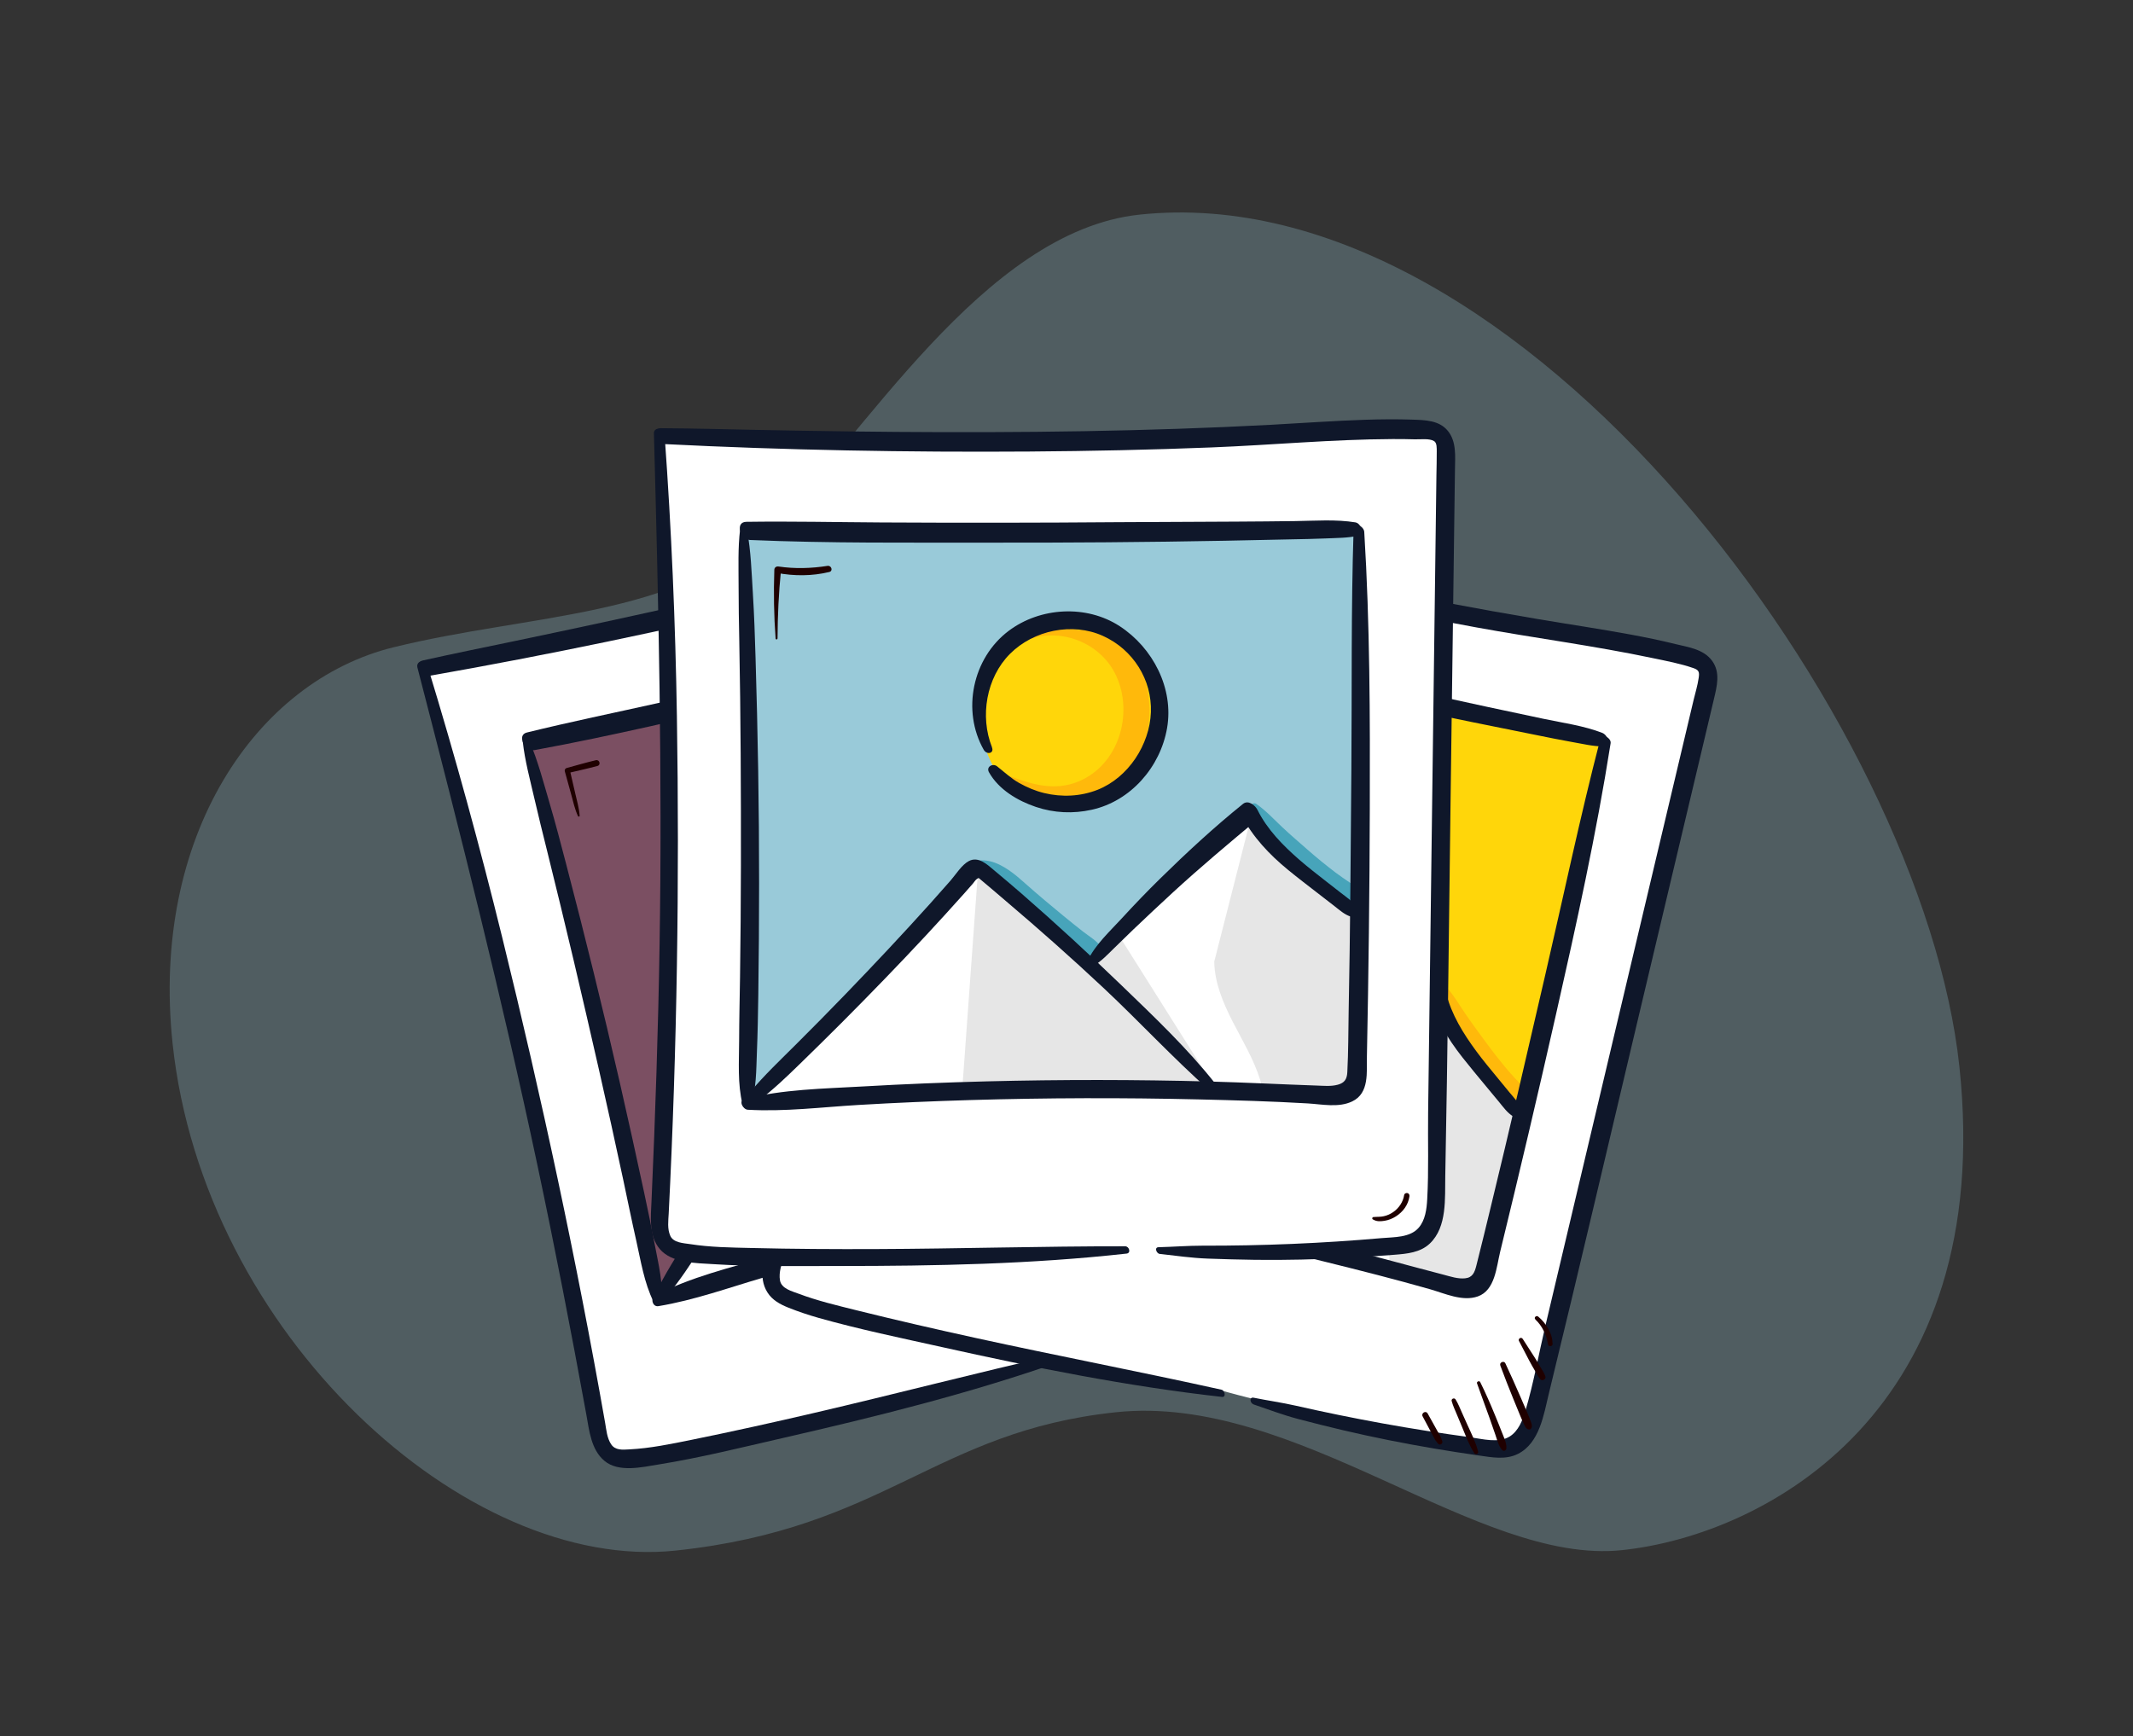 <?xml version="1.0" encoding="UTF-8"?>
<svg xmlns="http://www.w3.org/2000/svg" viewBox="0 0 400.44 325.99">
  <rect x="0" y="0" width="400.44" height="325.99" fill="#333333" stroke="none"/>
  <g id="Layer_2" data-name="Layer 2">
    <g style="opacity: .28;">
      <path d="M32.4,195.92c-4.12-38.79,15.59-68.01,41.46-74.38,25.87-6.37,53.1-5.49,70.49-22.12,17.39-16.63,40.14-55.99,69.57-59.12,72.17-7.67,147.09,95.56,153.93,159.98,6.85,64.42-36.1,87.89-63.34,90.78-27.24,2.89-61.04-29.51-95.04-25.89-34,3.61-43.23,21.79-82.6,25.97-39.37,4.18-88.67-40.64-94.47-95.22Z" style="fill: #99cad9;"/>
    </g>
  </g>
  <g id="Layer_1" data-name="Layer 1">
    <g>
      <g>
        <g>
          <path d="M124.76,241.8l.44,1.36-1.6,.52c-7.04-35.19-15.24-70.14-24.59-104.78l.82-.22c37.16-7.95,74.2-16.56,111.06-25.8l.68,.15c5.65,23.07,11.01,46.22,16.05,69.43l-1.51,.34c-2.49-1.16-4.99-2.32-7.49-3.49-5.58-2.6-11.36-5.35-15.25-10.12-8.4,10.82-15.99,22.26-22.72,34.2l-.24,.4c-7.58-4.39-15.28-8.55-23.09-12.51-.56-.28-1.22-.56-1.78-.29-.39,.18-.61,.59-.82,.98-8.21,15.53-20.26,35.2-29.97,49.84Zm57.82-87.86c-1.71-6.49-7.55-11.71-14.2-12.66-6.65-.94-13.72,2.48-17.07,8.3-3.35,5.83-1.94,16.29,2.32,21.5,4.7,6.49,16.85,5.81,22.94,.95,5.25-4.2,7.72-11.6,6-18.09Z" style="fill: #7b4f62;"/>
          <path d="M176.58,172.02c-6.09,4.86-18.24,5.54-22.94-.95-4.26-5.2-5.67-15.67-2.32-21.5,3.34-5.82,10.42-9.24,17.07-8.3,6.65,.95,12.48,6.17,14.2,12.66,1.71,6.49-.76,13.89-6,18.09Z" style="fill: #ffd60a;"/>
          <path d="M226.11,182.79l1.51-.34c2.15,9.92,4.25,19.86,6.29,29.81,.16,.79,.32,1.62,.13,2.4-.51,2.08-3.03,2.8-5.13,3.16-6.75,1.16-13.69,2.45-20.73,3.87l-.15-.73c-9.01-6.03-18.23-11.77-27.62-17.18l.24-.4c6.73-11.93,14.32-23.38,22.72-34.2,3.89,4.77,9.67,7.52,15.25,10.12,2.49,1.16,4.99,2.32,7.49,3.49Z" style="fill: #e6e6e6;"/>
          <path d="M208.04,220.95l.15,.73c-27.78,5.57-57.2,13.05-82.98,21.47l-.44-1.36c9.71-14.64,21.76-34.31,29.97-49.84,.21-.39,.43-.8,.82-.98,.56-.27,1.22,0,1.78,.29,7.81,3.96,15.51,8.12,23.09,12.51,9.39,5.41,18.61,11.15,27.62,17.18Z" style="fill: #e6e6e6;"/>
          <path d="M252.37,240.27c-1.1,1.11-2.65,1.64-4.14,2.12-14.07,4.56-34.58,9.43-49.13,12.05-22.91,6.59-46.05,12.31-69.39,17.17-3.81,.79-7.65,1.57-11.54,1.74-.95,.04-1.94,.04-2.81-.33-2.03-.9-2.66-3.41-3.05-5.6-8.53-47.95-19.45-95.47-32.69-142.33l.57-.16c39.31-7.68,78.5-16.15,116.94-27.38,7.29-2.13,14.57-4.33,22.04-5.66,1.09-.19,2.26-.34,3.22,.18,1.28,.69,1.7,2.28,2,3.69,9.69,45.04,19.38,90.09,29.07,135.13,.7,3.23,1.23,7.05-1.09,9.4ZM99.01,138.89c9.35,34.65,17.55,69.6,24.59,104.78l1.6-.52c25.78-8.42,55.2-15.9,82.98-21.47,7.04-1.42,13.98-2.71,20.73-3.87,2.1-.36,4.63-1.08,5.13-3.16,.19-.78,.03-1.61-.13-2.4-2.04-9.95-4.15-19.89-6.29-29.81-5.04-23.21-10.39-46.36-16.05-69.43l-.68-.15c-36.87,9.25-73.9,17.85-111.06,25.8l-.82,.22Z" style="fill: #fff;"/>
        </g>
        <path d="M181.73,200.62c-1.06-1.02-2.63-1.48-3.96-2.1-1.42-.66-2.82-1.35-4.21-2.04-2.81-1.4-5.61-2.82-8.36-4.34-2.22-1.23-4.81-2.58-7.41-2.63-1.58-.03-3.69,.54-3.78,2.41,0,.11,.15,.19,.21,.08,1.22-2.03,4.19-.88,5.81-.1,2.29,1.1,4.37,2.69,6.55,3.99,2.21,1.31,4.45,2.59,6.76,3.73,1.13,.56,2.27,1.11,3.42,1.64,1.18,.55,2.52,1.41,3.84,1.48,1.01,.05,2.01-1.29,1.14-2.13Z" style="fill: #47a4ba;"/>
        <path d="M227.5,179.73c-1.87-1.07-4.05-1.72-6.02-2.62-2.02-.92-4.01-1.89-5.96-2.95-1.92-1.03-3.84-2.05-5.72-3.15-1.86-1.09-3.72-2.37-5.73-3.17-.63-.25-1.19,.56-.76,1.08,1.38,1.65,3.28,2.94,5.04,4.16,1.83,1.26,3.69,2.49,5.63,3.58,1.9,1.07,3.84,2.08,5.8,3.04,1,.49,2.01,.96,3.03,1.41,1.05,.47,2.14,1.06,3.26,1.33,.75,.18,1.52,0,1.9-.74,.32-.63,.21-1.59-.47-1.98Z" style="fill: #47a4ba;"/>
        <polygon points="156.1 192.63 162.16 231.97 124.5 243.01 156.1 192.63" style="fill: #fff;"/>
        <path d="M203.67,171.01l-.67,27.49c.95,3.87,3.35,7.21,5.92,10.26,2.56,3.05,5.37,5.94,7.38,9.37,.26,.44,.51,.91,.48,1.41s-.48,.83-.97,.94l-7.33,1.95-.06-.25-28.22-17.92,23.47-33.25Z" style="fill: #fff;"/>
        <path d="M184.9,198.16l23.96,23.86-28.78-17.73c.46-.64,.91-1.28,1.37-1.92l3.46-4.21Z" style="fill: #e6e6e6;"/>
        <path d="M174.41,144.99c-2.63-2.04-6.68-3.18-9.8-1.61-.08,.04-.13,.09-.18,.15-4.39-.33-8.85,1.3-11.73,4.68-.4,.47,.36,1.18,.8,.74,5.45-5.46,14.9-4.72,19.57,1.34,4.82,6.25,4.19,16.22-2.49,20.94-3.87,2.73-8.21,2.5-12.66,1.91-.27-.04-.37,.32-.17,.47,2.65,2.06,6.46,2.1,9.75,1.18,.15,.41,.53,.73,1.03,.64,3.32-.65,6.8-2.68,9.04-5.21,1.96-2.2,3.05-5.06,3.43-7.95,.8-6.15-1.61-13.39-6.6-17.26Z" style="fill: #ffb90b;"/>
        <g>
          <path d="M78.35,125.28c8.03,30.98,15.86,62.02,22.51,93.34,3.31,15.6,6.35,31.26,9.21,46.95,.55,3.01,.88,6.61,3.4,8.72,2.67,2.24,7.04,1.19,10.15,.69,7.83-1.26,15.6-3.2,23.33-4.97,17.62-4.03,35.2-8.4,52.26-14.39,.8-.28,.15-1.48-.58-1.32-15.33,3.47-30.54,7.45-45.85,11.01-7.63,1.78-15.29,3.48-22.97,5.04-3.85,.78-7.72,1.59-11.65,1.79-1.26,.07-2.65,.22-3.43-.96s-.89-2.69-1.12-4c-5.38-30.61-11.91-61.02-19.33-91.19-4.19-17.03-8.82-33.96-13.95-50.73-.16-.53-.58-1.09-1.2-1.07-.55,.02-.91,.55-.77,1.08h0Z" style="fill: #0f172a;"/>
          <path d="M205.16,254.32c2.81-.31,5.66-.51,8.44-1.02s5.71-1.1,8.55-1.7c5.68-1.21,11.3-2.61,16.89-4.19,2.79-.79,5.56-1.61,8.33-2.47,2.29-.71,4.79-1.35,6.4-3.25,3.11-3.66,1.31-9.33,.45-13.48-4.88-23.36-9.99-46.67-15-70-2.52-11.71-5.04-23.41-7.55-35.12-1.24-5.77-2.48-11.54-3.73-17.31-.63-2.93-1.26-5.85-1.89-8.78-.48-2.23-1.08-4.71-3.21-5.95-2.33-1.34-5.31-.35-7.75,.15-2.77,.57-5.51,1.26-8.24,1.99-5.63,1.51-11.21,3.23-16.82,4.83-11.27,3.21-22.61,6.19-33.98,8.99-22.59,5.56-45.34,10.47-68.12,15.16-2.86,.59-5.71,1.22-8.56,1.84-1.74,.38-.28,3.15,1.28,2.88,22.31-3.92,44.51-8.59,66.56-13.79,10.93-2.58,21.83-5.31,32.67-8.23s21.47-6.38,32.34-9.04c2.67-.65,5.44-1.43,8.18-1.7,1.06-.1,1.49,0,1.83,.98,.4,1.15,.56,2.42,.82,3.61,1.21,5.61,2.41,11.22,3.62,16.83,2.43,11.3,4.86,22.61,7.3,33.91,4.83,22.44,9.67,44.88,14.5,67.32,1.18,5.48,2.66,10.95,3.58,16.47,.32,1.9,.51,4.2-.73,5.83-1.43,1.89-4.37,2.39-6.49,3.07-10.6,3.42-21.39,6.36-32.25,8.82-2.62,.59-5.2,1.43-7.81,2.1-.68,.17-.19,1.31,.4,1.25h0Z" style="fill: #0f172a;"/>
          <path d="M98.15,139.32c.4,3.54,1.34,7,2.14,10.47s1.6,6.67,2.43,10.01c1.7,6.84,3.36,13.68,4.98,20.54,3.21,13.65,6.34,27.31,9.27,41.02,.82,3.85,1.6,7.71,2.47,11.56s1.48,7.91,3.26,11.52c.31,.63,1.41,.88,1.49-.05,.3-3.52-.55-6.91-1.2-10.35s-1.34-6.75-2.06-10.11c-1.48-6.9-3-13.78-4.57-20.66-3.14-13.76-6.53-27.47-10.1-41.13-1-3.82-1.99-7.64-3.11-11.43s-2.16-7.86-3.77-11.58c-.3-.69-1.34-.68-1.24,.19h0Z" style="fill: #0f172a;"/>
          <path d="M210.42,113.55c2.92,14.81,6.47,29.5,9.72,44.24,3.23,14.63,6.48,29.25,9.54,43.92,.77,3.71,1.57,7.41,2.29,11.13,.25,1.29,.25,2.15-.96,2.85s-2.58,.87-3.86,1.12c-6.59,1.28-13.21,2.43-19.79,3.76-13.57,2.73-27.07,5.8-40.48,9.23-7.49,1.91-14.95,3.93-22.38,6.08s-14.81,3.89-21.51,7.36c-.93,.48-.5,2.19,.6,2.01,6.73-1.11,13.2-3.46,19.73-5.37s13.66-3.88,20.52-5.67c13.86-3.62,27.82-6.86,41.85-9.73,6.63-1.36,13.27-2.68,19.94-3.81,2.74-.46,6.23-.45,8.47-2.34,2.7-2.28,1.29-6.03,.69-8.95-3.15-15.15-6.43-30.27-9.84-45.36-3.82-16.89-7.73-33.83-12.6-50.45-.33-1.13-2.22-1.47-1.93,.01h0Z" style="fill: #0f172a;"/>
          <path d="M210.43,112.11c-3.7,.19-7.46,1.41-11.05,2.27s-7.08,1.7-10.62,2.54c-7.24,1.72-14.5,3.37-21.75,5.08-14.47,3.43-28.96,6.77-43.47,10.01-8.21,1.83-16.46,3.52-24.63,5.53-2,.49-.29,3.62,1.47,3.3,14.63-2.68,29.14-6.18,43.64-9.47s28.65-6.64,42.91-10.19c4-1,8.01-2,12.01-3.02,2.08-.53,4.17-1.03,6.23-1.6s4.19-1.01,6.09-1.93c1.22-.59,.42-2.59-.83-2.53h0Z" style="fill: #0f172a;"/>
          <path d="M153.28,168.52c-3.57-5.18-3.98-12.6-.5-17.93s9.97-8.13,16.05-6.98,10.85,5.76,12.12,11.62-1.17,12.89-6.27,16.54c-2.82,2.02-6.28,2.98-9.73,2.97-1.71,0-3.37-.3-5.02-.76-1.76-.5-3.27-1.4-4.91-2.17-1-.47-1.87,.74-1.12,1.56,4.87,5.36,14.26,5.53,20.38,2.46,6.71-3.37,10.68-10.71,10.22-18.16s-5.84-14.03-12.77-16.64-15.09-.27-19.98,5.3c-5.67,6.44-5.54,16.82,.25,23.14,.8,.87,1.98,.08,1.27-.94h0Z" style="fill: #0f172a;"/>
          <path d="M180.91,204.5c2.36-2.17,3.89-5.42,5.64-8.08,1.92-2.91,3.87-5.81,5.84-8.68,3.91-5.71,8.08-11.23,12.27-16.73l-2.74-.38c2.99,3.54,6.75,6.06,10.87,8.1,2.01,1,4.06,1.93,6.1,2.87,1.25,.58,2.5,1.15,3.74,1.73,1.14,.53,2.26,1.21,3.54,1.26s.97-1.63,.37-2.22c-.92-.9-2.15-1.33-3.3-1.87-1.03-.48-2.05-.96-3.08-1.44-2-.94-4.01-1.86-5.96-2.91-3.59-1.93-7.17-4.19-9.78-7.38-.68-.82-1.94-1.39-2.74-.38-4.29,5.45-8.21,11.18-11.96,17.02-1.86,2.9-3.63,5.84-5.32,8.84s-3.83,6.02-4.58,9.3c-.11,.49,.53,1.44,1.07,.95h0Z" style="fill: #0f172a;"/>
          <path d="M208.33,220.79c-6.61-5.33-14.02-9.71-21.28-14.09s-14.88-8.73-22.49-12.8c-1.88-1.01-3.78-1.98-5.69-2.94-1.51-.76-3.47-2-4.99-.58-1.14,1.06-1.78,3.01-2.51,4.36-.86,1.6-1.74,3.2-2.62,4.79-3.8,6.85-7.76,13.61-11.82,20.32-2.23,3.69-4.49,7.36-6.78,11.01s-4.56,7.04-6.45,10.73c-.52,1.01,.84,2.52,1.71,1.49,2.19-2.6,4.12-5.56,5.97-8.41,2.01-3.1,3.99-6.21,5.94-9.34,3.99-6.38,7.89-12.82,11.66-19.34,1.78-3.07,3.52-6.17,5.22-9.28,.4-.74,.8-1.48,1.2-2.22,.17-.32,.33-.68,.53-.98,.32-.47,.21-.37,.71-.22,.93,.28,1.87,.96,2.74,1.41,.91,.47,1.82,.95,2.73,1.43,7.29,3.78,14.5,7.7,21.59,11.83,8.01,4.67,15.7,9.94,23.85,14.37,1.03,.56,1.53-.9,.76-1.52h0Z" style="fill: #0f172a;"/>
        </g>
      </g>
      <g>
        <g>
          <path d="M168,217.82l-.18,1.41-1.67-.22c8.78-34.79,16.41-69.87,22.87-105.17l.84,.16c36.97,8.81,74.1,16.97,111.36,24.48l.55,.43c-4.82,23.26-9.94,46.46-15.37,69.58l-1.51-.35c-1.75-2.12-3.51-4.25-5.26-6.37-3.92-4.75-7.96-9.71-9.42-15.7-12.23,6.15-24.01,13.22-35.22,21.1l-.39,.26c-4.96-7.22-10.11-14.29-15.46-21.22-.38-.49-.86-1.03-1.48-1.03-.43,0-.81,.27-1.16,.53-14.09,10.48-33.43,23.07-48.49,32.1Zm89.99-54.45c1.25-6.6-1.77-13.82-7.37-17.53-5.6-3.71-13.45-3.67-18.98,.15-5.53,3.82-8.76,13.88-7.15,20.4,1.45,7.88,12.71,12.5,20.3,10.73,6.54-1.53,11.95-7.15,13.2-13.75Z" style="fill: #ffd60a;"/>
          <path d="M244.8,177.12c-7.59,1.77-18.85-2.84-20.3-10.73-1.61-6.53,1.62-16.59,7.15-20.4,5.52-3.82,13.38-3.86,18.98-.15,5.6,3.72,8.62,10.94,7.37,17.53s-6.66,12.21-13.2,13.75Z" style="fill: #ffd60a;"/>
          <path d="M284.88,208.14l1.51,.35c-2.33,9.88-4.7,19.76-7.14,29.62-.2,.79-.41,1.6-.92,2.22-1.35,1.66-3.94,1.22-5.99,.64-6.59-1.86-13.41-3.68-20.38-5.43l.18-.72c-5.54-9.32-11.39-18.46-17.55-27.39l.39-.26c11.2-7.88,22.98-14.95,35.22-21.1,1.46,5.98,5.5,10.95,9.42,15.7,1.75,2.12,3.51,4.25,5.26,6.37Z" style="fill: #e6e6e6;"/>
          <path d="M252.15,234.82l-.18,.72c-27.47-6.92-57.25-12.82-84.15-16.31l.18-1.41c15.06-9.04,34.4-21.62,48.49-32.1,.35-.26,.73-.53,1.16-.53,.63,0,1.1,.53,1.48,1.03,5.35,6.93,10.5,14,15.46,21.22,6.16,8.92,12.01,18.07,17.55,27.39Z" style="fill: #e6e6e6;"/>
          <path d="M283.86,271.33c-1.47,.53-3.1,.34-4.65,.13-14.66-1.94-35.27-6.36-49.53-10.26-23.51-3.9-46.87-8.69-70.03-14.35-3.78-.92-7.58-1.88-11.17-3.39-.88-.37-1.77-.79-2.4-1.51-1.45-1.69-.93-4.22-.34-6.37,12.92-46.95,23.5-94.55,31.71-142.56l.58,.1c38.79,9.97,77.81,19.19,117.35,25.58,7.5,1.21,15.02,2.36,22.33,4.38,1.06,.3,2.19,.66,2.83,1.54,.85,1.17,.56,2.79,.22,4.19-10.62,44.83-21.26,89.66-31.88,134.5-.76,3.21-1.93,6.9-5.03,8.02ZM189.02,113.84c-6.46,35.3-14.09,70.38-22.87,105.17l1.67,.22c26.9,3.49,56.67,9.39,84.15,16.31,6.97,1.75,13.78,3.57,20.38,5.43,2.05,.58,4.64,1.01,5.99-.64,.51-.62,.72-1.44,.92-2.22,2.43-9.86,4.81-19.74,7.14-29.62,5.43-23.12,10.56-46.32,15.37-69.58l-.55-.43c-37.26-7.51-74.39-15.67-111.36-24.48l-.84-.16Z" style="fill: #fff;"/>
        </g>
        <path d="M237.15,205.15c-.52-1.38-1.74-2.47-2.67-3.6-.99-1.2-1.96-2.43-2.92-3.66-1.94-2.48-3.85-4.95-5.68-7.51-1.48-2.07-3.23-4.4-5.56-5.56-1.41-.7-3.56-1.1-4.45,.55-.05,.1,.05,.23,.16,.16,1.98-1.31,4.16,1.01,5.28,2.41,1.59,1.98,2.79,4.31,4.2,6.42,1.43,2.14,2.91,4.25,4.49,6.28,.78,.99,1.57,1.98,2.38,2.95,.83,1.01,1.67,2.36,2.83,2.99,.89,.48,2.37-.3,1.94-1.44Z" style="fill: #47a4ba;"/>
        <path d="M287.45,205.98c-1.23-1.77-2.91-3.3-4.31-4.95-1.43-1.7-2.8-3.43-4.11-5.22-1.29-1.76-2.59-3.5-3.82-5.3-1.22-1.78-2.34-3.74-3.81-5.33-.46-.5-1.32,0-1.15,.64,.54,2.09,1.69,4.07,2.76,5.92,1.11,1.93,2.26,3.84,3.54,5.66,1.26,1.78,2.57,3.53,3.93,5.24,.7,.87,1.41,1.73,2.13,2.58,.74,.87,1.48,1.88,2.37,2.6,.6,.49,1.37,.66,2.03,.15,.56-.43,.88-1.35,.43-1.99Z" style="fill: #ffb90b;"/>
        <polygon points="217.45 186.91 206 225.04 167.25 218.8 217.45 186.91" style="fill: #fff;"/>
        <path d="M269.69,187.86l-12.43,24.53c-.81,3.9-.07,7.95,.93,11.8,1,3.85,2.29,7.67,2.63,11.64,.04,.5,.07,1.04-.18,1.48s-.79,.55-1.28,.44l-7.45-1.39,.06-.25-17.77-28.32,35.49-19.92Z" style="fill: #fff;"/>
        <path d="M241.07,204.29l11.37,31.84-18.36-28.38c.69-.38,1.38-.76,2.06-1.15l4.93-2.31Z" style="fill: #e6e6e6;"/>
        <path d="M254.47,151.78c-1.5-2.98-4.66-5.74-8.15-5.67-.09,0-.16,.03-.23,.06-3.82-2.18-8.55-2.64-12.6-.82-.56,.25-.18,1.22,.4,1.01,7.27-2.58,15.48,2.15,17.09,9.63,1.66,7.72-3.2,16.45-11.25,17.83-4.67,.8-8.48-1.27-12.25-3.72-.23-.15-.47,.13-.36,.35,1.5,3,4.93,4.68,8.29,5.26-.04,.43,.17,.89,.66,1.02,3.27,.84,7.29,.5,10.4-.82,2.71-1.15,4.93-3.25,6.52-5.71,3.37-5.21,4.3-12.79,1.47-18.42Z" style="fill: #ffb90b;"/>
        <g>
          <path d="M176.15,92.57c-6.15,31.5-12.44,62.98-19.94,94.2-3.74,15.56-7.74,31.05-11.92,46.5-.81,3-2.04,6.51-.22,9.39,.92,1.47,2.39,2.25,3.96,2.88,1.87,.75,3.78,1.38,5.71,1.93,7.6,2.14,15.38,3.75,23.08,5.46,17.39,3.87,34.88,7.38,52.6,9.36,.8,.09,.53-1.21-.09-1.35-15.34-3.4-30.77-6.35-46.12-9.71-7.5-1.64-14.98-3.36-22.43-5.21-3.65-.91-7.34-1.78-10.86-3.11-1.28-.48-3.22-.95-3.49-2.5s.35-3.12,.74-4.53c8.34-30.04,15.54-60.41,21.83-90.95,3.52-17.1,6.59-34.29,9.12-51.56,.15-1-1.73-2.01-1.97-.79h0Z" style="fill: #0f172a;"/>
          <path d="M235.34,263.7c2.78,.95,5.54,1.99,8.38,2.74s5.63,1.45,8.45,2.11c5.65,1.33,11.33,2.46,17.05,3.43,2.78,.47,5.56,.9,8.35,1.3,2.47,.35,5.09,.88,7.42-.3,4.05-2.05,4.83-7.38,5.79-11.34,5.64-23.1,11.03-46.26,16.52-69.4,2.76-11.65,5.53-23.3,8.29-34.95,1.36-5.74,2.73-11.49,4.09-17.23,.69-2.91,1.38-5.82,2.07-8.74,.57-2.41,1.28-5.06-.33-7.25s-4.48-2.55-6.85-3.13c-2.82-.7-5.67-1.28-8.53-1.81-5.74-1.06-11.53-1.91-17.28-2.88-11.44-1.93-22.84-4.1-34.2-6.44-22.88-4.71-45.62-10.09-68.3-15.7-2.85-.7-5.7-1.37-8.56-2.05-1.97-.47-1.69,2.45-.12,2.89,21.85,6.02,43.9,11.36,66.05,16.14,11.1,2.4,22.24,4.65,33.41,6.69,11.03,2.02,22.18,3.46,33.15,5.77,2.58,.54,5.27,1.04,7.77,1.91,1.02,.36,1.1,.77,.94,1.85-.2,1.39-.62,2.76-.95,4.12-1.32,5.59-2.65,11.17-3.97,16.76-2.65,11.17-5.29,22.34-7.94,33.51-5.31,22.42-10.61,44.84-15.92,67.26-1.25,5.28-2.19,10.71-3.74,15.91-.54,1.8-1.3,3.82-2.97,4.86-2.09,1.3-5.15,.44-7.42,.13-10.96-1.48-21.89-3.46-32.67-5.91-2.63-.6-5.31-.97-7.96-1.51-.87-.18-.69,1.01-.05,1.23h0Z" style="fill: #0f172a;"/>
          <path d="M188.02,113.79c-1.2,3.34-1.84,6.85-2.61,10.31s-1.44,6.7-2.12,10.06c-1.4,6.9-2.85,13.79-4.34,20.67-2.97,13.7-6.02,27.38-9.27,41.02-.91,3.83-1.87,7.66-2.73,11.5s-2.08,7.83-1.96,11.88c.02,.6,.95,1.54,1.44,.74,1.84-3.01,2.53-6.38,3.43-9.75s1.7-6.66,2.49-10.01c1.63-6.86,3.22-13.73,4.76-20.62,3.09-13.78,5.92-27.62,8.57-41.49,.73-3.83,1.48-7.67,2.09-11.52,.64-4.06,1.45-8.15,1.56-12.27,.02-.63-1-1.32-1.29-.51h0Z" style="fill: #0f172a;"/>
          <path d="M300.43,138.78c-3.79,14.59-6.88,29.36-10.28,44.05-3.39,14.59-6.72,29.19-10.27,43.75-.9,3.68-1.77,7.36-2.71,11.03-.32,1.26-.68,2.26-2.11,2.41-1.35,.14-2.73-.33-4.02-.67-6.46-1.68-12.89-3.47-19.36-5.1-13.48-3.39-27.04-6.43-40.68-9.11-7.61-1.5-15.25-2.89-22.91-4.14s-14.99-2.82-22.51-2.62c-1.26,.03-.81,1.77,.11,2.02,6.64,1.86,13.59,2.51,20.39,3.61s14.06,2.39,21.07,3.74c13.97,2.69,27.87,5.75,41.68,9.18,6.59,1.63,13.18,3.3,19.7,5.16,2.72,.78,6.04,2.34,8.91,1.33,3.25-1.15,3.49-5.51,4.19-8.37,3.63-14.87,7.14-29.77,10.51-44.7,3.81-16.83,7.55-33.75,10.23-50.8,.15-.97-1.62-1.97-1.93-.77h0Z" style="fill: #0f172a;"/>
          <path d="M300.86,137.63c-3.51-1.37-7.48-1.9-11.16-2.68s-7.12-1.51-10.68-2.27c-7.28-1.56-14.54-3.19-21.82-4.75-14.37-3.09-28.73-6.28-43.06-9.56-8.2-1.88-16.38-3.9-24.61-5.62-2.27-.48-1.92,2.82-.12,3.3,14.37,3.83,28.97,6.94,43.48,10.2s29.04,6.39,43.61,9.36c4.04,.82,8.09,1.64,12.14,2.45,2.1,.42,4.2,.86,6.32,1.23s4.08,.86,6.14,.87c1.66,.01,.7-2.15-.24-2.52h0Z" style="fill: #0f172a;"/>
          <path d="M225.34,164.07c-.96-6.06,1.71-12.69,6.78-16.21s13.16-3.65,18.28,.38c4.85,3.81,7,10.55,5.21,16.46s-6.92,10.68-13.01,11.51c-3.33,.45-6.7-.16-9.7-1.66-1.5-.75-2.83-1.71-4.08-2.83s-2.23-2.57-3.31-3.91c-.59-.73-2.18-.61-1.82,.61,1.01,3.4,3.84,6.12,6.76,7.99s6.54,2.99,10.1,3.09c7.4,.21,14.2-4.43,17.34-11.01,3.3-6.91,1.36-15.39-3.74-20.88s-14.04-7.43-21.1-4.17c-7.69,3.54-11.89,12.53-9.37,20.67,.3,.96,1.88,1.26,1.67-.03h0Z" style="fill: #0f172a;"/>
          <path d="M234.9,208.24c3.11-.97,5.94-3.29,8.71-4.96,3-1.82,6.03-3.6,9.07-5.35,6-3.48,12.16-6.67,18.32-9.85l-2.87-1.62c1.19,4.51,3.56,8.44,6.42,12.08,1.42,1.81,2.91,3.58,4.38,5.36,.83,1,1.65,1.99,2.48,2.99s1.58,2.1,2.73,2.77c1.08,.63,1.77-.51,1.42-1.46-.43-1.19-1.37-2.11-2.17-3.08-.72-.88-1.44-1.75-2.16-2.63-1.38-1.68-2.78-3.35-4.07-5.1-2.44-3.31-4.67-6.89-5.67-10.91-.21-.87-1.39-2.36-2.5-1.81-6.26,3.09-12.31,6.58-18.25,10.27-2.91,1.8-5.75,3.69-8.56,5.65s-6.12,3.8-8.16,6.5c-.38,.5,.29,1.34,.86,1.16h0Z" style="fill: #0f172a;"/>
          <path d="M252.56,234.96c-3.67-7.64-8.48-14.76-13.14-21.82s-9.59-14.15-14.66-21.03c-1.3-1.77-2.63-3.51-3.98-5.25-1.05-1.35-2.35-3.35-4.36-2.89-1.51,.35-2.95,1.86-4.18,2.76-1.52,1.11-3.04,2.21-4.57,3.31-6.37,4.54-12.84,8.94-19.37,13.25-3.65,2.41-7.33,4.79-11.03,7.13-3.47,2.2-7.1,4.35-10.35,6.87-.85,.66,.16,2.41,1.14,1.96,3.08-1.4,6.07-3.21,8.96-4.96,3.22-1.95,6.39-3.97,9.57-5.98,6.36-4.05,12.66-8.18,18.87-12.45,2.93-2.01,5.85-4.06,8.73-6.14,.68-.49,1.37-.99,2.05-1.49,.31-.23,.61-.46,.92-.68,.39-.27,.18-.36,.55,.11,1.29,1.68,2.55,3.38,3.83,5.07,4.92,6.5,9.7,13.11,14.28,19.85,5.2,7.63,9.86,15.65,15.26,23.14,.61,.85,1.97,.3,1.47-.75h0Z" style="fill: #0f172a;"/>
        </g>
      </g>
      <g>
        <g>
          <path d="M142.02,205.29l.13,1.42-1.68,.15c1-35.87,.81-71.77-.57-107.63l.85-.03c38,.55,76.02,.43,114.02-.35l.63,.3c.36,23.75,.41,47.51,.14,71.26h-1.55c-2.17-1.7-4.35-3.39-6.52-5.08-4.86-3.78-9.88-7.75-12.61-13.27-10.6,8.67-20.56,18.13-29.78,28.26l-.32,.34c-6.41-5.97-12.98-11.75-19.71-17.35-.48-.4-1.06-.82-1.67-.68-.42,.09-.73,.44-1.02,.77-11.47,13.3-27.61,29.79-40.34,41.89Zm75.98-72.73c-.22-6.71-4.74-13.1-11.01-15.51-6.27-2.4-13.93-.65-18.49,4.28-4.57,4.93-5.53,15.45-2.54,21.47,3.13,7.38,15.13,9.43,22.15,6.05,6.05-2.92,10.11-9.58,9.89-16.29Z" style="fill: #99cad9;"/>
          <path d="M208.11,148.85c-7.02,3.38-19.02,1.33-22.15-6.05-2.99-6.02-2.03-16.54,2.54-21.47,4.56-4.93,12.22-6.68,18.49-4.28,6.27,2.41,10.79,8.8,11.01,15.51,.22,6.71-3.84,13.37-9.89,16.29Z" style="fill: #ffd60a;"/>
          <path d="M253.99,170.4h1.55c-.12,10.16-.29,20.32-.52,30.47-.02,.81-.05,1.65-.41,2.37-.96,1.91-3.58,2.05-5.71,1.93-6.84-.38-13.89-.67-21.07-.86l.02-.74c-7.44-7.89-15.14-15.54-23.09-22.91l.32-.34c9.22-10.13,19.18-19.59,29.78-28.26,2.73,5.52,7.75,9.49,12.61,13.27,2.17,1.69,4.35,3.38,6.52,5.07Z" style="fill: #e6e6e6;"/>
          <path d="M227.85,203.57l-.02,.74c-28.32-.77-58.67-.05-85.68,2.4l-.13-1.42c12.73-12.1,28.87-28.59,40.34-41.89,.29-.33,.6-.68,1.02-.77,.61-.14,1.19,.28,1.67,.68,6.73,5.6,13.3,11.38,19.71,17.35,7.95,7.37,15.65,15.02,23.09,22.91Z" style="fill: #e6e6e6;"/>
          <path d="M266.75,232.3c-1.32,.84-2.95,1.01-4.51,1.14-14.73,1.3-35.81,1.47-50.58,.77-23.8,1.31-47.64,1.72-71.47,1.24-3.89-.08-7.81-.18-11.64-.88-.94-.17-1.9-.39-2.67-.95-1.78-1.33-1.83-3.92-1.72-6.14,2.39-48.64,2.36-97.4-.08-146.04l.59-.03c40.03,1.29,80.12,1.79,120.1-.58,7.58-.45,15.17-.97,22.75-.59,1.1,.06,2.28,.17,3.1,.89,1.09,.96,1.15,2.6,1.13,4.04-.61,46.07-1.23,92.14-1.84,138.21-.04,3.3-.38,7.15-3.16,8.92ZM139.9,99.23c1.38,35.86,1.57,71.76,.57,107.63l1.68-.15c27.01-2.45,57.36-3.17,85.68-2.4,7.18,.19,14.23,.48,21.07,.86,2.13,.12,4.75-.02,5.71-1.93,.36-.72,.39-1.56,.41-2.37,.23-10.15,.4-20.31,.52-30.46,.27-23.75,.22-47.51-.14-71.26l-.63-.3c-38,.78-76.02,.9-114.02,.35l-.85,.03Z" style="fill: #fff;"/>
        </g>
        <path d="M206.75,177.88c-.81-1.24-2.23-2.03-3.39-2.93-1.23-.96-2.44-1.94-3.65-2.93-2.43-2-4.83-4-7.18-6.09-1.89-1.69-4.11-3.59-6.63-4.21-1.53-.38-3.72-.3-4.23,1.51-.03,.1,.1,.21,.19,.12,1.65-1.71,4.28,.08,5.68,1.2,1.98,1.58,3.66,3.6,5.5,5.35,1.86,1.77,3.76,3.52,5.75,5.15,.98,.8,1.96,1.59,2.96,2.36,1.03,.8,2.14,1.94,3.41,2.3,.97,.28,2.25-.81,1.59-1.83Z" style="fill: #47a4ba;"/>
        <path d="M256.03,167.74c-1.58-1.46-3.56-2.58-5.28-3.89-1.76-1.34-3.49-2.74-5.15-4.2-1.64-1.44-3.29-2.85-4.88-4.34-1.57-1.48-3.09-3.14-4.88-4.37-.56-.39-1.29,.28-.99,.88,.98,1.92,2.54,3.6,3.98,5.18,1.5,1.64,3.04,3.25,4.69,4.75,1.62,1.47,3.28,2.89,4.98,4.26,.87,.7,1.75,1.38,2.64,2.06,.92,.69,1.85,1.51,2.88,2.02,.69,.34,1.48,.34,2.01-.3,.45-.55,.56-1.5-.01-2.04Z" style="fill: #47a4ba;"/>
        <polygon points="183.55 164.36 180.68 204.07 141.49 206.42 183.55 164.36" style="fill: #fff;"/>
        <path d="M234.75,153.91l-6.79,26.64c.06,3.98,1.66,7.77,3.48,11.32,1.82,3.54,3.91,6.99,5.1,10.78,.15,.48,.29,1,.15,1.49s-.65,.7-1.16,.7l-7.58,.26v-.26l-23.51-23.77,30.3-27.17Z" style="fill: #fff;"/>
        <path d="M210.39,176.18l18.02,28.6-24.1-23.71c.59-.52,1.18-1.04,1.76-1.57l4.31-3.33Z" style="fill: #e6e6e6;"/>
        <path d="M212.04,122.02c-2.11-2.58-5.8-4.59-9.19-3.76-.09,.02-.15,.06-.21,.11-4.21-1.3-8.92-.71-12.48,1.94-.49,.37,.09,1.23,.61,.9,6.53-4.1,15.58-1.27,18.78,5.68,3.3,7.17,.46,16.75-7.1,19.85-4.39,1.8-8.56,.61-12.76-.97-.25-.09-.43,.23-.27,.42,2.12,2.6,5.83,3.49,9.24,3.33,.05,.43,.36,.83,.86,.85,3.38,.11,7.22-1.1,9.98-3.06,2.4-1.71,4.1-4.25,5.12-6.99,2.16-5.82,1.42-13.42-2.58-18.3Z" style="fill: #ffb90b;"/>
        <g>
          <path d="M122.76,81.3c.88,31.98,1.59,63.96,1.07,95.95-.26,16.1-.8,32.21-1.52,48.3-.14,3.01-.54,6.5,1.56,8.98,2.26,2.67,6.81,2.62,10.02,2.83,7.86,.51,15.82,.34,23.69,.35,17.99,0,36.03-.34,53.92-2.33,.88-.1,.5-1.37-.26-1.37-15.61-.02-31.2,.46-46.81,.52-7.78,.03-15.56-.01-23.34-.2-3.85-.09-7.73-.13-11.54-.73-1.25-.19-3.12-.24-3.71-1.56s-.37-2.84-.3-4.16c1.57-31.09,2.03-62.24,1.54-93.37-.28-17.57-1.02-35.14-2.3-52.67-.04-.57-.36-1.16-.96-1.31-.51-.12-1.07,.2-1.05,.78h0Z" style="fill: #0f172a;"/>
          <path d="M217.74,235.44c2.99,.34,5.98,.77,8.99,.88s5.94,.19,8.91,.23c5.77,.07,11.52-.07,17.28-.37,2.96-.15,5.91-.35,8.86-.58,2.36-.19,4.85-.4,6.65-2.11,3.3-3.14,2.81-8.55,2.9-12.69,.46-23.61,.68-47.22,1-70.83,.16-11.81,.32-23.61,.47-35.42,.08-5.82,.16-11.64,.23-17.46,.04-2.99,.08-5.99,.12-8.98,.03-2.42,.31-5.17-1.32-7.19s-4.3-2.05-6.72-2.13c-2.88-.1-5.77-.07-8.66,.02-5.95,.19-11.89,.63-17.84,.95-11.7,.62-23.4,1-35.11,1.2-23.57,.4-47.17,.1-70.73-.44-2.9-.07-5.79-.09-8.69-.12-1.91-.03-.98,2.9,.6,2.98,22.85,1.15,45.75,1.56,68.62,1.4,11.38-.08,22.76-.32,34.13-.77s22.66-1.52,34-1.57c1.4,0,2.8,0,4.2,.05,.96,.03,2.74-.21,3.6,.33,.56,.35,.49,1.35,.5,1.99,.01,1.45-.04,2.91-.06,4.36-.07,5.66-.15,11.31-.22,16.97-.15,11.48-.3,22.96-.45,34.44-.3,22.79-.59,45.58-.89,68.36-.07,5.4,.13,10.84-.17,16.23-.1,1.83-.35,3.9-1.59,5.34-1.63,1.9-4.66,1.76-6.93,1.96-11.18,.98-22.44,1.45-33.66,1.42-2.75,0-5.51,.22-8.26,.29-.85,.02-.39,1.2,.25,1.27h0Z" style="fill: #0f172a;"/>
          <path d="M138.94,99.43c-.42,3.5-.28,7.04-.28,10.55s.06,6.95,.13,10.43c.13,7.06,.22,14.11,.26,21.17,.08,13.96,.08,27.93-.12,41.89-.06,3.99-.16,7.99-.17,11.98s-.32,8.01,.64,11.91c.16,.63,1.22,1.25,1.52,.36,1.1-3.31,1.04-6.74,1.18-10.2s.21-7.13,.26-10.71c.1-6.98,.15-13.97,.15-20.95,.01-14.15-.24-28.3-.67-42.44-.12-4.01-.25-8.01-.5-12.01s-.36-7.93-1.09-11.82c-.13-.67-1.2-1.04-1.31-.17h0Z" style="fill: #0f172a;"/>
          <path d="M254.12,99.36c-.49,15.06-.3,30.14-.42,45.2-.12,15.13-.21,30.25-.51,45.38-.07,3.79-.05,7.59-.25,11.38-.07,1.29-.5,2-1.79,2.35s-2.63,.2-3.92,.16c-6.7-.23-13.39-.58-20.09-.76-13.95-.37-27.91-.38-41.86-.03-7.79,.2-15.57,.51-23.35,.96-7.36,.42-14.98,.52-22.15,2.36-1.2,.31-.3,1.95,.6,2.01,6.92,.4,13.89-.49,20.8-.9s14-.71,21.01-.92c14.28-.42,28.57-.46,42.86-.12,6.81,.16,13.64,.35,20.44,.75,2.7,.16,5.83,.85,8.38-.38,3.24-1.56,2.68-5.49,2.75-8.51,.31-15.45,.5-30.91,.54-46.37,.05-17.33,.03-34.73-1.04-52.04-.07-1.1-1.93-1.99-1.97-.52h0Z" style="fill: #0f172a;"/>
          <path d="M254.5,98.09c-3.69-.61-7.61-.3-11.34-.25s-7.31,.08-10.97,.1c-7.48,.06-14.95,.05-22.43,.11-14.77,.12-29.53,.13-44.3,.05-8.45-.05-16.9-.24-25.35-.12-2.2,.03-1.1,3.34,.69,3.41,14.93,.64,29.92,.48,44.86,.5s29.53-.08,44.3-.36c4.14-.08,8.29-.16,12.43-.26,2.15-.05,4.31-.07,6.46-.17s4.17-.07,6.19-.52c1.27-.29,.41-2.33-.53-2.48h0Z" style="fill: #0f172a;"/>
          <path d="M186.23,140.3c-2.3-5.79-1.07-13.06,3.37-17.52s11.71-5.97,17.44-3.39,9.24,8.29,9.02,14.34-4.19,12.26-10.02,14.57c-3.18,1.25-6.69,1.41-10,.61-1.66-.4-3.21-1.06-4.7-1.89s-2.78-2.05-4.15-3.13c-.81-.64-2.11,.08-1.52,1.12,1.82,3.24,5.36,5.34,8.8,6.5s7.03,1.3,10.49,.53c7.33-1.62,12.88-8.04,14.14-15.33,1.29-7.48-2.67-15.08-8.9-19.14s-14.91-3.59-20.86,.9c-6.76,5.1-8.84,14.96-4.65,22.33,.54,.95,2.01,.71,1.53-.49h0Z" style="fill: #0f172a;"/>
          <path d="M205.23,181.39c1.45-.83,2.67-2.12,3.85-3.28s2.43-2.38,3.66-3.56c2.47-2.35,4.96-4.69,7.47-7,5.04-4.63,10.28-9.03,15.53-13.41l-2.72-1.14c2.13,4.12,5.26,7.44,8.83,10.36,1.74,1.43,3.53,2.79,5.31,4.17,1.09,.84,2.18,1.68,3.26,2.52,1.01,.78,1.97,1.69,3.21,2.07s1.43-1.13,.93-1.9c-.7-1.07-1.81-1.78-2.8-2.55-.89-.7-1.79-1.4-2.68-2.09-1.74-1.36-3.49-2.71-5.16-4.16-3.07-2.68-6.01-5.66-7.84-9.34-.43-.86-1.73-1.94-2.72-1.14-5.46,4.4-10.61,9.17-15.61,14.08-2.42,2.38-4.77,4.82-7.06,7.32s-5.1,5.04-6.54,8.12c-.28,.59,.56,1.24,1.07,.95h0Z" style="fill: #0f172a;"/>
          <path d="M228.22,203.55c-5.26-6.67-11.51-12.59-17.61-18.48s-12.45-11.73-18.9-17.35c-1.66-1.44-3.34-2.86-5.02-4.26-1.3-1.08-2.97-2.74-4.79-1.79-1.36,.72-2.44,2.51-3.44,3.66-1.24,1.42-2.48,2.82-3.74,4.22-5.23,5.82-10.59,11.52-16.02,17.15-3.06,3.17-6.15,6.3-9.27,9.41-2.89,2.89-5.94,5.76-8.56,8.9-.68,.81,.66,2.33,1.54,1.67,2.72-2.04,5.26-4.49,7.7-6.86,2.7-2.62,5.38-5.27,8.04-7.93,5.3-5.32,10.53-10.71,15.65-16.21,2.42-2.61,4.82-5.23,7.19-7.89,.56-.63,1.12-1.26,1.67-1.9,.22-.26,.47-.67,.75-.86,.37-.25,.28-.21,.68,.12,1.63,1.35,3.23,2.74,4.84,4.11,6.21,5.27,12.31,10.68,18.25,16.25,6.72,6.3,13,13.11,19.89,19.22,.85,.75,1.82-.33,1.15-1.18h0Z" style="fill: #0f172a;"/>
        </g>
      </g>
    </g>
    <path d="M267.09,265.96l1.38,2.6,.67,1.25c.11,.21,.21,.43,.34,.62,.16,.23,.34,.44,.51,.66,.29,.37,.93-.03,.78-.46-.08-.24-.16-.49-.26-.73s-.24-.47-.37-.69l-.69-1.24c-.48-.86-.95-1.71-1.43-2.57-.34-.62-1.27-.07-.94,.55h0Z" style="fill: #1f0000;"/>
    <path d="M272.54,263.09c.23,.86,.62,1.67,.96,2.49l1.03,2.47c.68,1.62,1.29,3.33,2.25,4.8,.24,.37,.82,.14,.71-.3-.41-1.71-1.24-3.33-1.96-4.92l-1.1-2.45c-.36-.81-.69-1.65-1.16-2.41-.24-.39-.86-.14-.74,.31h0Z" style="fill: #1f0000;"/>
    <path d="M277.3,259.77c.75,2.14,1.55,4.26,2.31,6.39,.38,1.05,.73,2.11,1.1,3.16,.34,.95,.61,2.22,1.32,2.96,.29,.3,.74,.05,.77-.32,.09-1-.52-2.18-.87-3.1-.41-1.08-.86-2.16-1.3-3.23-.85-2.07-1.74-4.11-2.74-6.12-.16-.33-.72-.1-.6,.25h0Z" style="fill: #1f0000;"/>
    <path d="M281.65,256.37c.79,2.14,1.63,4.27,2.49,6.38l1.28,3.12c.2,.49,.41,.97,.64,1.45,.21,.43,.41,1.01,.95,1.08,.18,.03,.31-.02,.42-.17,.33-.44,.06-.99-.1-1.45-.17-.5-.37-.98-.58-1.47l-1.34-3.1c-.91-2.1-1.84-4.18-2.81-6.25-.25-.52-1.15-.15-.94,.4h0Z" style="fill: #1f0000;"/>
    <path d="M285.18,251.81l1.9,3.64c.31,.6,.65,1.18,.99,1.76s.66,1.25,1.11,1.77c.37,.42,1.12-.02,.94-.55-.22-.65-.64-1.25-.99-1.85s-.67-1.16-1.04-1.73l-2.22-3.45c-.28-.44-.94-.05-.7,.41h0Z" style="fill: #1f0000;"/>
    <path d="M288.24,247.75c1.32,1.23,2.09,2.93,2.38,4.7,.08,.48,.89,.37,.86-.12s-.09-1.01-.23-1.48-.36-.94-.6-1.38c-.48-.86-1.11-1.63-1.87-2.26-.37-.3-.89,.2-.53,.53h0Z" style="fill: #1f0000;"/>
    <path d="M257.72,228.95c.36,.21,.7,.33,1.11,.35,.37,.02,.74-.02,1.11-.08,.75-.12,1.49-.42,2.13-.83,1.32-.84,2.31-2.17,2.53-3.74,.04-.28-.07-.55-.36-.63-.24-.07-.59,.08-.63,.36-.19,1.28-.97,2.44-2.02,3.18-.54,.38-1.14,.66-1.79,.8-.3,.07-.61,.1-.92,.11-.35,0-.69,.03-1.03,.05-.23,0-.33,.32-.12,.44h0Z" style="fill: #1f0000;"/>
    <path d="M145.97,119.9c.02-4.32,.22-8.64,.66-12.93l-.79,.6c3.26,.61,6.62,.61,9.84-.17,.76-.18,.42-1.26-.32-1.15-3.05,.48-6.14,.57-9.2,.12-.4-.06-.77,.16-.79,.6-.15,4.31-.08,8.63,.24,12.93,.02,.22,.34,.22,.34,0h0Z" style="fill: #1f0000;"/>
    <path d="M108.82,153.17c-.1-1.44-.52-2.85-.84-4.26l-1.01-4.36-.34,.6c1.85-.43,3.7-.84,5.53-1.33,.7-.19,.4-1.25-.3-1.08-1.84,.44-3.67,.97-5.49,1.47-.25,.07-.41,.35-.34,.6l1.19,4.31c.38,1.39,.69,2.82,1.29,4.13,.07,.15,.33,.08,.32-.09h0Z" style="fill: #1f0000;"/>
  </g>
</svg>